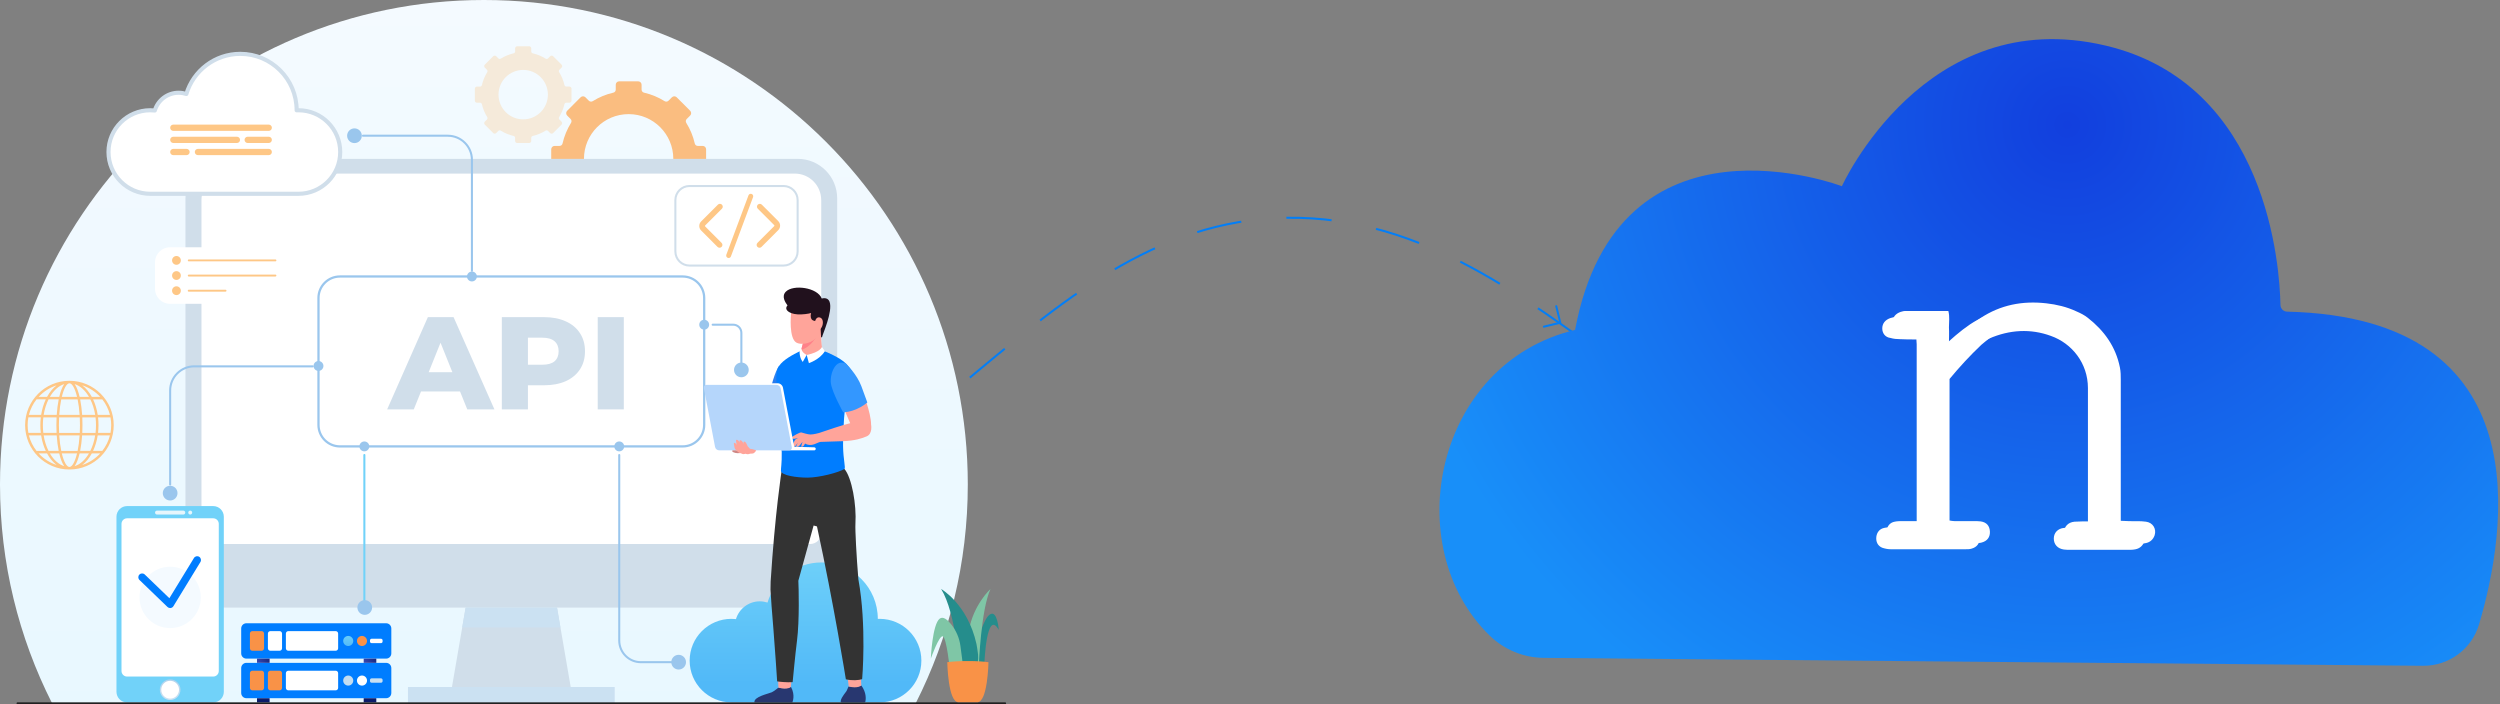 <?xml version="1.0" encoding="UTF-8"?> <svg xmlns="http://www.w3.org/2000/svg" width="1214" height="342" viewBox="0 0 1214 342" fill="none"><rect x="0" y="0" width="1214" height="342" fill="#808080" stroke="none"/><path d="M84 49C84 49 208.096 221.011 310.049 245.359C434.79 275.149 492.411 112.544 618.806 105.959C754.154 98.908 821.414 265.324 954.55 229.87C1054.53 203.245 1104 127 1104 127" stroke="#027EF7" stroke-dasharray="22 22"></path><path d="M1110.6 151.332C1108.84 151.304 1107.42 149.864 1107.39 148.113C1107.05 130.125 1101.44 40.809 1022.51 22.144C934.652 1.361 894.42 90.423 894.42 90.423C894.42 90.423 785.709 48.885 764.857 160.199C696.689 176.492 678.981 265.243 723.321 308.588C730.376 315.478 739.811 319.375 749.67 319.46L1176.61 323.3C1189.13 323.413 1200.24 315.252 1203.81 303.251C1217.12 258.41 1234.61 154.24 1110.6 151.332Z" fill="url(#paint0_radial_2518_2273)"></path><g clip-path="url(#clip0_2518_2273)"><path d="M946.698 184.029V252.759C947.563 252.903 948.283 253.048 949.004 253.048C952.174 253.048 955.201 253.048 958.371 253.048C959.524 253.048 960.677 253.048 961.83 253.192C964.712 253.624 966.154 255.353 966.298 258.091C966.442 260.828 965.001 262.701 962.407 263.422C961.542 263.71 960.533 263.71 959.668 263.71C947.419 263.71 935.169 263.71 923.063 263.71C921.766 263.71 920.325 263.422 919.028 262.99C916.866 262.125 915.858 260.108 916.146 257.658C916.434 255.497 917.731 253.768 920.037 253.336C921.334 253.048 922.775 253.048 924.216 253.048C927.819 253.048 931.566 253.048 935.457 253.048C935.601 252.183 935.745 251.318 935.745 250.598C935.745 221.78 935.745 192.963 935.745 164.145C935.745 163.424 935.601 162.848 935.601 161.839C932.719 161.839 930.125 161.839 927.531 161.695C926.09 161.695 924.505 161.551 923.063 161.119C920.469 160.831 919.028 158.814 919.028 156.508C919.028 154.059 920.469 152.33 922.919 151.465C923.64 151.321 924.216 151.033 924.937 151.033C931.998 151.033 938.916 151.033 946.122 151.033C946.842 153.77 946.41 156.364 946.41 158.958C946.554 161.551 946.41 164.001 946.41 166.882C947.13 166.45 947.707 166.162 948.139 165.73C952.463 161.695 956.786 157.805 961.686 154.491C971.486 148.007 982.15 145.99 993.679 147.286C998.723 147.863 1003.62 149.015 1008.24 151.177C1010.25 152.041 1012.27 153.05 1013.86 154.347C1021.78 160.543 1027.4 168.323 1029.42 178.41C1029.85 180.427 1029.85 182.588 1029.85 184.605C1029.85 206.075 1029.85 227.4 1029.85 248.869V252.903C1031.15 252.903 1032.3 253.048 1033.46 253.048C1036.34 253.192 1039.22 252.903 1042.1 253.336C1045.42 253.768 1047.29 256.794 1046.28 259.964C1045.56 261.981 1044.12 263.278 1042.1 263.71C1040.8 263.998 1039.65 263.998 1038.35 263.998C1028.99 263.998 1019.62 263.998 1010.4 263.998C1009.39 263.998 1008.38 263.998 1007.23 263.854C1004.2 263.422 1002.33 261.405 1002.33 258.523C1002.33 255.785 1004.2 253.624 1007.37 253.336C1009.68 253.192 1011.98 253.192 1014.29 253.192C1015.58 253.192 1017.03 253.192 1018.61 253.192C1018.76 252.183 1018.9 251.318 1018.9 250.454C1018.9 228.841 1018.9 207.083 1018.9 185.47C1018.9 173.366 1011.12 163.713 1000.89 160.11C991.085 156.508 980.853 157.084 970.909 161.407C967.595 162.848 964.857 165.153 962.118 167.459C956.642 172.646 951.598 178.121 946.698 184.029Z" fill="white"></path></g><g clip-path="url(#clip1_2518_2273)"><path d="M941.698 187.029V255.759C942.563 255.903 943.283 256.048 944.004 256.048C947.174 256.048 950.201 256.048 953.371 256.048C954.524 256.048 955.677 256.048 956.83 256.192C959.712 256.624 961.154 258.353 961.298 261.091C961.442 263.828 960.001 265.701 957.407 266.422C956.542 266.71 955.533 266.71 954.668 266.71C942.419 266.71 930.169 266.71 918.063 266.71C916.766 266.71 915.325 266.422 914.028 265.99C911.866 265.125 910.858 263.108 911.146 260.658C911.434 258.497 912.731 256.768 915.037 256.336C916.334 256.048 917.775 256.048 919.216 256.048C922.819 256.048 926.566 256.048 930.457 256.048C930.601 255.183 930.745 254.318 930.745 253.598C930.745 224.78 930.745 195.963 930.745 167.145C930.745 166.424 930.601 165.848 930.601 164.839C927.719 164.839 925.125 164.839 922.531 164.695C921.09 164.695 919.505 164.551 918.063 164.119C915.469 163.831 914.028 161.814 914.028 159.508C914.028 157.059 915.469 155.33 917.919 154.465C918.64 154.321 919.216 154.033 919.937 154.033C926.998 154.033 933.916 154.033 941.122 154.033C941.842 156.77 941.41 159.364 941.41 161.958C941.554 164.551 941.41 167.001 941.41 169.882C942.13 169.45 942.707 169.162 943.139 168.73C947.463 164.695 951.786 160.805 956.686 157.491C966.486 151.007 977.15 148.99 988.679 150.286C993.723 150.863 998.623 152.015 1003.24 154.177C1005.25 155.041 1007.27 156.05 1008.86 157.347C1016.78 163.543 1022.4 171.323 1024.42 181.41C1024.85 183.427 1024.85 185.588 1024.85 187.605C1024.85 209.075 1024.85 230.4 1024.85 251.869V255.903C1026.15 255.903 1027.3 256.048 1028.46 256.048C1031.34 256.192 1034.22 255.903 1037.1 256.336C1040.42 256.768 1042.29 259.794 1041.28 262.964C1040.56 264.981 1039.12 266.278 1037.1 266.71C1035.8 266.998 1034.65 266.998 1033.35 266.998C1023.99 266.998 1014.62 266.998 1005.4 266.998C1004.39 266.998 1003.38 266.998 1002.23 266.854C999.2 266.422 997.326 264.405 997.326 261.523C997.326 258.785 999.2 256.624 1002.37 256.336C1004.68 256.192 1006.98 256.192 1009.29 256.192C1010.58 256.192 1012.03 256.192 1013.61 256.192C1013.76 255.183 1013.9 254.318 1013.9 253.454C1013.9 231.841 1013.9 210.083 1013.9 188.47C1013.9 176.366 1006.12 166.713 995.885 163.11C986.085 159.508 975.853 160.084 965.909 164.407C962.595 165.848 959.857 168.153 957.118 170.459C951.642 175.646 946.598 181.121 941.698 187.029Z" fill="white"></path></g><g clip-path="url(#clip2_2518_2273)"><path d="M234.981 0C105.209 0 0 105.323 0 235.235C0 273.445 9.101 309.538 25.255 341.436H444.707C460.86 309.538 469.962 273.445 469.962 235.235C469.962 105.323 364.752 0 234.981 0Z" fill="url(#paint1_linear_2518_2273)"></path><path d="M33.712 184.91C21.85 184.91 12.195 194.576 12.195 206.45C12.195 218.324 21.85 227.989 33.712 227.989C45.573 227.989 55.228 218.324 55.228 206.45C55.228 194.576 45.573 184.91 33.712 184.91ZM14.041 211.44H19.977C20.401 214.184 21.177 216.734 22.229 218.961H17.743C16.026 216.771 14.743 214.221 14.041 211.44ZM53.391 201.469H47.456C47.031 198.725 46.256 196.174 45.204 193.947H49.69C51.407 196.137 52.69 198.688 53.391 201.469ZM46.219 201.469H39.887C39.711 198.817 39.388 196.239 38.927 193.947H43.874C44.964 196.137 45.776 198.688 46.228 201.469H46.219ZM46.616 206.459C46.616 207.743 46.533 209 46.394 210.22H39.961C40.025 208.972 40.053 207.706 40.053 206.459C40.053 205.212 40.016 203.946 39.961 202.698H46.394C46.542 203.918 46.616 205.175 46.616 206.459ZM28.699 210.22C28.644 209.009 28.607 207.762 28.607 206.459C28.607 205.156 28.644 203.909 28.699 202.698H38.742C38.798 203.909 38.834 205.156 38.834 206.459C38.834 207.762 38.798 209.009 38.742 210.22H28.699ZM38.668 211.44C38.484 214.267 38.133 216.808 37.69 218.961H29.742C29.299 216.808 28.958 214.267 28.764 211.44H38.659H38.668ZM20.817 206.45C20.817 205.165 20.9 203.909 21.038 202.689H27.472C27.407 203.936 27.38 205.202 27.38 206.45C27.38 207.697 27.416 208.963 27.472 210.211H21.038C20.89 208.991 20.817 207.734 20.817 206.45ZM28.764 201.46C28.949 198.632 29.299 196.091 29.742 193.938H37.69C38.133 196.091 38.474 198.632 38.668 201.46H28.773H28.764ZM38.659 192.709C38.05 190.076 37.238 187.904 36.241 186.518C38.973 187.377 41.391 189.595 43.21 192.709H38.659ZM37.413 192.709H30.019C31.016 188.569 32.41 186.121 33.721 186.121C35.032 186.121 36.416 188.569 37.413 192.709ZM28.773 192.709H24.223C26.041 189.595 28.459 187.377 31.192 186.518C30.195 187.895 29.392 190.076 28.773 192.709ZM28.506 193.929C28.044 196.23 27.721 198.799 27.546 201.451H21.213C21.657 198.669 22.478 196.119 23.567 193.929H28.515H28.506ZM19.977 201.451H14.041C14.743 198.669 16.026 196.119 17.743 193.929H22.229C21.186 196.156 20.41 198.706 19.977 201.451ZM19.811 202.67C19.672 203.89 19.589 205.147 19.589 206.431C19.589 207.716 19.663 208.972 19.811 210.192H13.774C13.543 208.972 13.423 207.716 13.423 206.431C13.423 205.147 13.552 203.89 13.774 202.67H19.811ZM21.204 211.421H27.536C27.712 214.073 28.035 216.651 28.496 218.943H23.549C22.46 216.753 21.647 214.203 21.195 211.421H21.204ZM28.764 220.172C29.373 222.805 30.186 224.977 31.182 226.363C28.45 225.504 26.032 223.286 24.213 220.172H28.764ZM30.01 220.172H37.404C36.407 224.312 35.013 226.76 33.712 226.76C32.41 226.76 31.016 224.312 30.01 220.172ZM38.65 220.172H43.201C41.382 223.286 38.964 225.504 36.231 226.363C37.228 224.986 38.032 222.805 38.65 220.172ZM38.918 218.952C39.379 216.651 39.702 214.082 39.878 211.43H46.21C45.767 214.212 44.945 216.762 43.856 218.952H38.908H38.918ZM47.447 211.43H53.382C52.68 214.212 51.397 216.762 49.68 218.952H45.194C46.237 216.725 47.013 214.175 47.447 211.43ZM47.613 210.211C47.751 208.991 47.834 207.734 47.834 206.45C47.834 205.165 47.76 203.909 47.613 202.689H53.65C53.88 203.909 54 205.165 54 206.45C54 207.734 53.871 208.991 53.65 210.211H47.613ZM48.656 192.718H44.585C43.311 190.381 41.724 188.468 39.924 187.109C43.302 188.2 46.302 190.159 48.656 192.718ZM27.509 187.109C25.709 188.459 24.121 190.381 22.847 192.718H18.777C21.13 190.159 24.121 188.2 27.509 187.109ZM18.777 220.181H22.847C24.121 222.519 25.709 224.432 27.509 225.79C24.13 224.7 21.13 222.741 18.777 220.181ZM39.924 225.79C41.724 224.441 43.311 222.519 44.585 220.181H48.656C46.302 222.741 43.311 224.7 39.924 225.79Z" fill="#FEC786"></path><path d="M342.882 81.771V72.503C342.882 71.598 342.144 70.858 341.239 70.858H338.857C338.156 70.858 337.547 70.387 337.39 69.703C336.568 66.1 335.156 62.727 333.264 59.687C332.885 59.077 332.959 58.291 333.467 57.792L335.147 56.111C335.784 55.473 335.784 54.429 335.147 53.791L328.602 47.24C327.965 46.602 326.922 46.602 326.286 47.24L324.615 48.912C324.107 49.42 323.323 49.494 322.723 49.115C319.686 47.221 316.307 45.807 312.707 44.985C312.024 44.828 311.554 44.209 311.554 43.516V41.141C311.554 40.235 310.815 39.496 309.911 39.496H300.652C299.748 39.496 299.009 40.235 299.009 41.141V43.516C299.009 44.218 298.539 44.828 297.856 44.985C294.256 45.807 290.887 47.221 287.841 49.115C287.231 49.494 286.447 49.42 285.948 48.912L284.278 47.24C283.641 46.602 282.598 46.602 281.961 47.24L275.416 53.791C274.779 54.429 274.779 55.473 275.416 56.111L277.087 57.783C277.595 58.291 277.669 59.077 277.29 59.677C275.398 62.718 273.986 66.1 273.164 69.703C273.007 70.387 272.389 70.858 271.696 70.858H269.315C268.41 70.858 267.672 71.598 267.672 72.503V81.771C267.672 82.677 268.41 83.416 269.315 83.416H271.696C272.398 83.416 273.007 83.887 273.164 84.571C273.995 88.175 275.398 91.548 277.29 94.588C277.669 95.198 277.595 95.983 277.087 96.482L275.407 98.164C274.77 98.802 274.77 99.846 275.407 100.483L281.951 107.035C282.588 107.672 283.631 107.672 284.268 107.035L285.948 105.353C286.456 104.845 287.241 104.771 287.841 105.15C290.877 107.044 294.256 108.449 297.846 109.28C298.529 109.437 299 110.057 299 110.75V113.143C299 114.048 299.739 114.788 300.643 114.788H309.901C310.806 114.788 311.544 114.048 311.544 113.143V110.75C311.544 110.047 312.015 109.437 312.698 109.28C316.289 108.458 319.667 107.053 322.704 105.15C323.313 104.771 324.089 104.845 324.596 105.353L326.276 107.035C326.913 107.672 327.956 107.672 328.593 107.035L335.138 100.483C335.774 99.846 335.774 98.802 335.138 98.164L333.458 96.482C332.95 95.974 332.876 95.189 333.255 94.588C335.147 91.548 336.55 88.166 337.381 84.571C337.538 83.887 338.156 83.416 338.848 83.416H341.23C342.134 83.416 342.873 82.677 342.873 81.771H342.882ZM305.268 98.866C293.287 98.866 283.576 89.136 283.576 77.133C283.576 65.129 293.277 55.417 305.268 55.417C317.258 55.417 326.959 65.148 326.959 77.133C326.959 89.118 317.258 98.866 305.268 98.866Z" fill="#FABD80"></path><path d="M277.532 48.846V43.062C277.532 42.498 277.071 42.036 276.508 42.036H275.022C274.588 42.036 274.2 41.74 274.108 41.316C273.591 39.07 272.714 36.963 271.532 35.069C271.292 34.69 271.339 34.2 271.652 33.886L272.695 32.842C273.092 32.445 273.092 31.798 272.695 31.391L268.616 27.307C268.219 26.91 267.573 26.91 267.166 27.307L266.123 28.351C265.81 28.665 265.32 28.711 264.942 28.471C263.05 27.288 260.945 26.41 258.693 25.893C258.268 25.791 257.973 25.413 257.973 24.978V23.491C257.973 22.927 257.511 22.465 256.948 22.465H251.17C250.607 22.465 250.145 22.927 250.145 23.491V24.978C250.145 25.413 249.85 25.801 249.425 25.893C247.182 26.41 245.078 27.288 243.176 28.471C242.798 28.711 242.309 28.665 241.995 28.351L240.952 27.307C240.555 26.91 239.909 26.91 239.503 27.307L235.423 31.391C235.026 31.788 235.026 32.435 235.423 32.842L236.466 33.886C236.78 34.2 236.826 34.69 236.586 35.069C235.404 36.972 234.527 39.079 234.01 41.325C233.909 41.75 233.53 42.045 233.097 42.045H231.611C231.047 42.045 230.586 42.508 230.586 43.071V48.856C230.586 49.419 231.047 49.881 231.611 49.881H233.097C233.53 49.881 233.918 50.177 234.01 50.602C234.527 52.848 235.404 54.954 236.586 56.849C236.826 57.228 236.78 57.717 236.466 58.032L235.423 59.076C235.026 59.473 235.026 60.12 235.423 60.526L239.503 64.611C239.9 65.008 240.546 65.008 240.952 64.611L241.995 63.567C242.309 63.252 242.798 63.206 243.176 63.447C245.069 64.629 247.173 65.507 249.416 66.025C249.841 66.126 250.136 66.505 250.136 66.939V68.427C250.136 68.991 250.598 69.453 251.161 69.453H256.939C257.502 69.453 257.964 68.991 257.964 68.427V66.939C257.964 66.505 258.259 66.117 258.684 66.025C260.927 65.507 263.031 64.629 264.923 63.447C265.302 63.206 265.791 63.252 266.105 63.567L267.148 64.611C267.545 65.008 268.191 65.008 268.597 64.611L272.677 60.526C273.074 60.129 273.074 59.482 272.677 59.076L271.634 58.032C271.32 57.717 271.274 57.228 271.514 56.849C272.695 54.954 273.572 52.848 274.089 50.602C274.191 50.177 274.569 49.881 275.003 49.881H276.489C277.052 49.881 277.514 49.419 277.514 48.856L277.532 48.846ZM254.068 57.967C247.441 57.967 242.078 52.589 242.078 45.954C242.078 39.319 247.441 33.951 254.068 33.951C260.696 33.951 266.059 39.329 266.059 45.954C266.059 52.58 260.696 57.967 254.068 57.967Z" fill="#F5EADA"></path><path d="M387.395 77.141H109.207C98.634 77.141 90.062 85.721 90.062 96.305V275.876C90.062 286.46 98.634 295.041 109.207 295.041H387.395C397.968 295.041 406.539 286.46 406.539 275.876V96.305C406.539 85.721 397.968 77.141 387.395 77.141Z" fill="#D0DEEA"></path><path d="M398.787 97.137V258.8C398.787 261.766 396.387 264.168 393.424 264.168H103.199C100.236 264.168 97.836 261.766 97.836 258.8V97.137C97.836 90.041 103.577 84.293 110.666 84.293H385.947C393.036 84.293 398.778 90.041 398.778 97.137H398.787Z" fill="white"></path><path d="M278.495 341.528H218.109L224.451 304.686L226.112 295.039H270.492L272.154 304.686L278.495 341.528Z" fill="#D0DEEA"></path><path d="M272.152 304.686H224.449L226.111 295.039H270.491L272.152 304.686Z" fill="#CBE1F2" style="mix-blend-mode:multiply"></path><path d="M298.506 333.609H198.105V341.528H298.506V333.609Z" fill="#CBE1F2"></path><path d="M331.531 134.266H165.077C159.322 134.266 154.656 138.936 154.656 144.698V206.341C154.656 212.103 159.322 216.774 165.077 216.774H331.531C337.287 216.774 341.952 212.103 341.952 206.341V144.698C341.952 138.936 337.287 134.266 331.531 134.266Z" stroke="#9AC6ED" stroke-width="1.1" stroke-miterlimit="10" stroke-linecap="round"></path><path d="M103.519 245.75H61.724C58.869 245.75 56.555 248.067 56.555 250.925V335.928C56.555 338.786 58.869 341.103 61.724 341.103H103.519C106.374 341.103 108.689 338.786 108.689 335.928V250.925C108.689 248.067 106.374 245.75 103.519 245.75Z" fill="#71D2F9"></path><path d="M103.537 251.684H61.705C60.211 251.684 59 252.896 59 254.391V325.829C59 327.325 60.211 328.537 61.705 328.537H103.537C105.031 328.537 106.242 327.325 106.242 325.829V254.391C106.242 252.896 105.031 251.684 103.537 251.684Z" fill="white"></path><path d="M87.634 334.92C87.634 337.692 85.391 339.938 82.621 339.938C79.852 339.938 77.609 337.692 77.609 334.92C77.609 332.148 79.852 329.902 82.621 329.902C85.391 329.902 87.634 332.148 87.634 334.92Z" fill="url(#paint2_linear_2518_2273)"></path><path d="M86.941 334.922C86.941 337.306 85.011 339.247 82.621 339.247C80.23 339.247 78.301 337.316 78.301 334.922C78.301 332.529 80.23 330.598 82.621 330.598C85.011 330.598 86.941 332.529 86.941 334.922Z" fill="white"></path><path d="M89.011 249.871H76.245C75.71 249.871 75.285 249.437 75.285 248.91C75.285 248.374 75.719 247.949 76.245 247.949H89.011C89.546 247.949 89.971 248.384 89.971 248.91C89.971 249.446 89.537 249.871 89.011 249.871Z" fill="url(#paint3_linear_2518_2273)"></path><path d="M93.33 248.91C93.33 249.446 92.896 249.871 92.37 249.871C91.844 249.871 91.41 249.437 91.41 248.91C91.41 248.384 91.844 247.949 92.37 247.949C92.896 247.949 93.33 248.384 93.33 248.91Z" fill="url(#paint4_linear_2518_2273)"></path><path d="M82.622 304.998C90.84 304.998 97.501 298.329 97.501 290.103C97.501 281.876 90.84 275.207 82.622 275.207C74.404 275.207 67.742 281.876 67.742 290.103C67.742 298.329 74.404 304.998 82.622 304.998Z" fill="#F4FAFF"></path><path d="M82.62 295.27C82.149 295.27 81.687 295.086 81.337 294.753L67.731 281.641C66.992 280.929 66.974 279.765 67.685 279.026C68.395 278.286 69.558 278.268 70.297 278.979L82.25 290.493L94.176 270.977C94.712 270.108 95.847 269.831 96.715 270.367C97.582 270.903 97.859 272.04 97.324 272.908L84.198 294.383C83.903 294.864 83.413 295.178 82.86 295.252C82.777 295.261 82.703 295.27 82.629 295.27H82.62Z" fill="#007DFF"></path><path d="M427.157 300.51C426.853 300.51 426.557 300.519 426.262 300.528V300.51C426.262 285.383 414.013 273.121 398.903 273.121C386.534 273.121 376.094 281.336 372.707 292.609C371.525 292.23 370.27 292.009 368.968 292.009C363.504 292.009 358.879 295.64 357.384 300.63C356.655 300.547 355.916 300.51 355.159 300.51C343.972 300.51 334.898 309.593 334.898 320.793C334.898 331.992 343.972 341.076 355.159 341.076H427.157C438.345 341.076 447.418 331.992 447.418 320.793C447.418 309.593 438.345 300.51 427.157 300.51Z" fill="url(#paint5_linear_2518_2273)"></path><path d="M144.946 53.541C144.642 53.541 144.346 53.55 144.051 53.56V53.541C144.051 38.414 131.802 26.152 116.692 26.152C104.323 26.152 93.883 34.367 90.496 45.641C89.314 45.262 88.059 45.04 86.757 45.04C81.293 45.04 76.668 48.671 75.173 53.661C74.444 53.578 73.705 53.541 72.948 53.541C61.761 53.541 52.688 62.625 52.688 73.824C52.688 85.023 61.761 94.107 72.948 94.107H144.946C156.134 94.107 165.207 85.023 165.207 73.824C165.207 62.625 156.134 53.541 144.946 53.541Z" fill="white"></path><path d="M144.946 53.541C144.642 53.541 144.346 53.55 144.051 53.56V53.541C144.051 38.414 131.802 26.152 116.692 26.152C104.323 26.152 93.883 34.367 90.496 45.641C89.314 45.262 88.059 45.04 86.757 45.04C81.293 45.04 76.668 48.671 75.173 53.661C74.444 53.578 73.705 53.541 72.948 53.541C61.761 53.541 52.688 62.625 52.688 73.824C52.688 85.023 61.761 94.107 72.948 94.107H144.946C156.134 94.107 165.207 85.023 165.207 73.824C165.207 62.625 156.134 53.541 144.946 53.541Z" stroke="#D0DEEA" stroke-width="2" stroke-linecap="round" stroke-linejoin="round"></path><path d="M82.625 239.464V238.078" stroke="url(#paint6_linear_2518_2273)" stroke-miterlimit="10" stroke-linecap="round"></path><path d="M82.625 235.278V189.621C82.625 183.143 87.868 177.895 94.338 177.895H151.872" stroke="#9AC6ED" stroke-miterlimit="10" stroke-linecap="round"></path><path d="M153.273 177.902H154.658" stroke="url(#paint7_linear_2518_2273)" stroke-miterlimit="10" stroke-linecap="round"></path><path d="M154.658 180.114C155.983 180.114 157.058 179.038 157.058 177.711C157.058 176.384 155.983 175.309 154.658 175.309C153.332 175.309 152.258 176.384 152.258 177.711C152.258 179.038 153.332 180.114 154.658 180.114Z" fill="#9AC6ED"></path><path d="M82.623 243.043C84.596 243.043 86.195 241.442 86.195 239.467C86.195 237.492 84.596 235.891 82.623 235.891C80.65 235.891 79.051 237.492 79.051 239.467C79.051 241.442 80.65 243.043 82.623 243.043Z" fill="#9AC6ED"></path><path d="M172.133 65.91H173.517" stroke="url(#paint8_linear_2518_2273)" stroke-miterlimit="10" stroke-linecap="round"></path><path d="M176.25 65.91H217.455C223.926 65.91 229.168 71.159 229.168 77.636V131.499" stroke="#9AC6ED" stroke-miterlimit="10" stroke-linecap="round"></path><path d="M229.168 132.875V134.261" stroke="url(#paint9_linear_2518_2273)" stroke-miterlimit="10" stroke-linecap="round"></path><path d="M229.166 136.668C230.491 136.668 231.565 135.593 231.565 134.266C231.565 132.939 230.491 131.863 229.166 131.863C227.84 131.863 226.766 132.939 226.766 134.266C226.766 135.593 227.84 136.668 229.166 136.668Z" fill="#9AC6ED"></path><path d="M172.131 69.488C174.104 69.488 175.703 67.887 175.703 65.912C175.703 63.937 174.104 62.336 172.131 62.336C170.158 62.336 168.559 63.937 168.559 65.912C168.559 67.887 170.158 69.488 172.131 69.488Z" fill="#9AC6ED"></path><path d="M176.934 216.773V218.16" stroke="url(#paint10_linear_2518_2273)" stroke-miterlimit="10" stroke-linecap="round"></path><path d="M176.934 220.949V292.212" stroke="url(#paint11_linear_2518_2273)" stroke-miterlimit="10" stroke-linecap="round"></path><path d="M176.934 293.609V294.995" stroke="url(#paint12_linear_2518_2273)" stroke-miterlimit="10" stroke-linecap="round"></path><path d="M177.127 298.57C179.1 298.57 180.699 296.969 180.699 294.994C180.699 293.019 179.1 291.418 177.127 291.418C175.154 291.418 173.555 293.019 173.555 294.994C173.555 296.969 175.154 298.57 177.127 298.57Z" fill="#9AC6ED"></path><path d="M176.931 219.176C175.602 219.176 174.531 218.104 174.531 216.774C174.531 215.443 175.602 214.371 176.931 214.371C178.26 214.371 179.331 215.443 179.331 216.774C179.331 218.104 178.26 219.176 176.931 219.176Z" fill="#9AC6ED"></path><path d="M341.953 157.672H343.338" stroke="url(#paint13_linear_2518_2273)" stroke-miterlimit="10" stroke-linecap="round"></path><path d="M346.07 157.672H356.048C358.236 157.672 360.008 159.446 360.008 161.636V176.874" stroke="#9AC6ED" stroke-miterlimit="10" stroke-linecap="round"></path><path d="M360.008 178.242V179.628" stroke="url(#paint14_linear_2518_2273)" stroke-miterlimit="10" stroke-linecap="round"></path><path d="M360.01 183.203C361.983 183.203 363.582 181.602 363.582 179.627C363.582 177.652 361.983 176.051 360.01 176.051C358.037 176.051 356.438 177.652 356.438 179.627C356.438 181.602 358.037 183.203 360.01 183.203Z" fill="#9AC6ED"></path><path d="M341.955 160.075C343.28 160.075 344.355 158.999 344.355 157.672C344.355 156.345 343.28 155.27 341.955 155.27C340.629 155.27 339.555 156.345 339.555 157.672C339.555 158.999 340.629 160.075 341.955 160.075Z" fill="#9AC6ED"></path><path d="M300.703 216.773V218.16" stroke="url(#paint15_linear_2518_2273)" stroke-miterlimit="10" stroke-linecap="round"></path><path d="M300.703 220.969V311.027C300.703 316.848 305.411 321.561 311.226 321.561H326.761" stroke="#9AC6ED" stroke-miterlimit="10" stroke-linecap="round"></path><path d="M328.164 321.551H329.549" stroke="url(#paint16_linear_2518_2273)" stroke-miterlimit="10" stroke-linecap="round"></path><path d="M300.705 219.176C302.03 219.176 303.105 218.1 303.105 216.774C303.105 215.447 302.03 214.371 300.705 214.371C299.379 214.371 298.305 215.447 298.305 216.774C298.305 218.1 299.379 219.176 300.705 219.176Z" fill="#9AC6ED"></path><path d="M329.549 325.129C331.522 325.129 333.121 323.528 333.121 321.553C333.121 319.578 331.522 317.977 329.549 317.977C327.576 317.977 325.977 319.578 325.977 321.553C325.977 323.528 327.576 325.129 329.549 325.129Z" fill="#9AC6ED"></path><path d="M380.473 90.324H334.819C331.032 90.324 327.961 93.398 327.961 97.19V122.093C327.961 125.885 331.032 128.959 334.819 128.959H380.473C384.261 128.959 387.332 125.885 387.332 122.093V97.19C387.332 93.398 384.261 90.324 380.473 90.324Z" stroke="#D0DEEA" stroke-miterlimit="10" stroke-linecap="round"></path><path d="M353.817 125.282C353.679 125.282 353.541 125.254 353.402 125.208C352.784 124.977 352.479 124.293 352.71 123.674L363.463 94.871C363.694 94.252 364.377 93.938 364.996 94.178C365.614 94.409 365.919 95.093 365.688 95.712L354.934 124.515C354.759 124.996 354.307 125.291 353.817 125.291V125.282Z" fill="#FEC786"></path><path d="M349.423 120.311C349.072 120.311 348.712 120.173 348.445 119.905L340.469 111.921C339.26 110.71 339.26 108.742 340.469 107.532L348.611 99.382C349.155 98.836 350.032 98.836 350.568 99.382C351.112 99.927 351.112 100.805 350.568 101.341L342.426 109.491C342.297 109.62 342.297 109.823 342.426 109.953L350.401 117.936C350.946 118.482 350.946 119.359 350.401 119.895C350.134 120.163 349.774 120.302 349.423 120.302V120.311Z" fill="#FEC786"></path><path d="M368.797 120.31C368.446 120.31 368.086 120.171 367.819 119.903C367.274 119.358 367.274 118.48 367.819 117.944L375.96 109.794C376.089 109.665 376.089 109.462 375.96 109.332L367.985 101.348C367.44 100.803 367.44 99.925 367.985 99.389C368.529 98.844 369.406 98.844 369.942 99.389L377.917 107.373C379.126 108.584 379.126 110.552 377.917 111.762L369.775 119.913C369.508 120.18 369.148 120.319 368.797 120.319V120.31Z" fill="#FEC786"></path><path d="M366.36 341.078H384.766C384.766 341.078 386.372 337.696 384.074 333.52C384.074 333.52 382.551 334.749 377.981 333.917C377.981 333.917 376.071 335.534 374.76 336.172C373.44 336.809 365.853 338.306 366.36 341.088V341.078Z" fill="#283770"></path><path d="M418.247 332.844C418.247 332.844 415.699 334.156 412.118 333.333C412.118 333.333 411.767 333.814 411.296 335.108C410.918 336.143 408.647 338.212 408.213 340.449C408.148 340.781 408.407 341.086 408.748 341.086H419.724C419.982 341.086 420.203 340.911 420.25 340.661C420.48 339.534 420.803 336.327 418.256 332.853L418.247 332.844Z" fill="#283770"></path><path d="M377.982 333.907L377.77 327.457L384.545 327.605L384.074 333.51C384.074 333.51 382.671 335.182 377.982 333.907Z" fill="#FFA49A"></path><path d="M412.117 333.325L411.434 327.457H418.006L418.246 332.844C418.246 332.844 416.492 334.545 412.117 333.334V333.325Z" fill="#FFA49A"></path><path d="M416.825 281.309C415.902 270.267 415.219 257.2 415.394 254.373C415.985 245.225 413.678 231.946 410.041 227.705C410.041 227.705 393.084 228.453 385.34 228.888C379.94 229.193 379.709 227.742 379.728 227.391C379.525 228.657 376.313 249.494 374.226 282.372C374.171 283.268 374.116 285.754 374.153 286.29C374.309 289.884 374.882 297.258 375.574 305.574C376.276 313.891 377.383 330.884 377.383 330.884C378.629 331.078 382.128 331.448 384.906 331.254C384.906 331.254 386.189 317.569 387.011 311.22C388.294 301.361 387.832 284.571 387.675 282.002C387.675 282.002 393.047 262.578 395.087 255.186L396.721 255.63C404.982 293.654 410.751 329.877 410.751 329.877C413.733 330.579 417.102 330.367 418.662 329.785C418.662 329.785 420.942 303.791 416.825 281.3V281.309Z" fill="#333333"></path><path d="M378.296 177.715C378.296 177.715 376.063 180.164 373.469 192.056H382.007L378.296 177.715Z" fill="url(#paint17_linear_2518_2273)"></path><path d="M379.218 228.613C379.43 230.96 387.092 231.94 392.085 231.94C397.707 231.94 407.251 229.5 410.048 227.708C410.749 227.255 409.457 223.217 409.392 216.462C409.309 207.471 410.334 196.687 410.768 195.403C412.679 189.757 414.451 184.915 413.685 180.406C412.817 178.909 411.857 177.68 410.916 176.672C408.1 173.66 400.91 170.749 400.504 170.62C400.476 170.62 396.073 170.666 393.184 170.574C390.608 170.5 390.119 170.426 388.273 170.62C385.301 172.071 380.335 174.649 378.304 177.717C376.523 180.387 376.569 184.305 378.027 193.952C378.516 197.214 379.412 210.197 379.606 219.752C379.707 224.982 379.144 227.597 379.236 228.613H379.218Z" fill="#007DFF"></path><path d="M398.908 171.959C398.465 170.905 399.424 170.452 399.203 169.076C398.446 164.372 398.723 158.273 398.723 158.273L392.935 163.143L390.212 165.444C389.917 166.812 389.437 168.558 389.031 169.981C388.606 171.432 389.142 172.522 389.142 172.522L398.908 171.959Z" fill="#FFA49A"></path><path d="M396.517 163.154C396.517 163.154 394.2 168.282 389.031 169.982C389.437 168.569 389.917 166.822 390.213 165.445L392.936 163.145H396.517V163.154Z" fill="#FF8189"></path><path d="M384.093 152.822C384.093 152.822 383.004 164.289 386.742 166.378C388.791 167.523 393.139 167.08 395.945 164.456C397.182 163.301 397.911 161.72 398.493 160.131C399.434 157.553 400.865 152.766 399.951 149.708C398.742 145.66 387.093 142.223 384.453 149.976C384.25 150.586 384.167 152.092 384.084 152.831L384.093 152.822Z" fill="#FFA49A"></path><path d="M382.413 148.302C380.927 149.938 382.34 151.37 384.426 152.109C385.219 152.387 386.189 152.599 387.37 152.664C389.65 152.793 392.733 152.387 393.85 151.989C393.453 153.634 393.702 154.817 394.496 155.408C395.419 156.092 398.262 156.101 398.299 156.591C398.511 159.021 398.558 160.934 398.714 163.9L399.213 163.651C399.296 162.653 404.594 151.121 402.822 146.491C401.881 144.024 399.056 144.976 399.056 144.976C396.951 139.533 385.164 138.018 381.601 141.64C379.395 143.885 381.278 146.778 382.395 148.293L382.413 148.302Z" fill="#21111D"></path><path d="M396.267 160.038C399.211 161.646 401.048 154.91 398.076 154.152C396.128 153.662 395.676 156.416 395.676 156.416C395.676 156.416 394.781 159.225 396.276 160.038H396.267Z" fill="#FFA49A"></path><path d="M422.999 206.22C422.999 200.334 418.854 190.169 418.31 188.968C416.944 185.937 407.39 191.62 408.073 193.847C408.876 196.508 412.845 205.49 412.855 205.508C408.682 206.506 401.843 208.863 397.717 210.267C397.717 210.267 395.003 211.025 393.535 210.988C392.077 210.951 390.074 210.221 389.188 210.009C388.301 209.796 385.089 211.857 384.545 212.18C383.963 212.522 384.489 213.169 385.578 213.104C386.068 213.076 386.898 212.845 387.572 212.642C387.028 212.947 386.548 213.215 386.372 213.317C385.837 213.622 384.766 216.403 384.572 216.708C384.378 217.022 385.606 217.17 386.197 216.579C386.52 216.255 387.009 215.581 387.388 215.035C387.018 215.83 386.695 216.606 386.603 216.763C386.409 217.078 387.489 217.133 388.08 216.532C388.486 216.126 389.252 215.137 389.714 214.536C389.418 215.424 388.975 216.819 389.141 216.911C389.391 217.05 389.981 216.893 390.397 216.32C390.572 216.08 390.775 215.719 390.951 215.387C391.274 215.581 391.624 215.756 392.031 215.876C394.735 216.726 396.867 214.814 398.427 214.592C401.39 214.5 405.95 214.361 409.402 214.232C415.116 214.019 418.605 212.882 420.922 211.866C423.83 210.6 423.008 206.229 423.008 206.229L422.999 206.22Z" fill="#FFA49A"></path><path d="M392.012 211.416C392.15 211.361 392.279 211.305 392.409 211.25C392.335 211.287 392.27 211.315 392.206 211.333C392.132 211.361 392.067 211.389 392.012 211.416Z" fill="#D99490"></path><path d="M400.496 170.619C400.496 170.619 400.745 170.997 400.117 169.898C399.849 169.427 399.12 168.512 399.12 168.512C399.12 168.512 398.289 171.044 391.727 172.365L392.797 176.338C392.797 176.338 397.939 174.694 400.505 170.619H400.496Z" fill="white"></path><path d="M389.242 169.223C389.242 169.223 389.002 170.045 390.091 171.182C390.7 171.81 391.715 172.374 391.715 172.374L389.823 175.737C389.823 175.737 388.254 174.166 388.254 170.618C388.254 170.618 388.355 170.35 388.651 169.943C388.78 169.768 389.232 169.223 389.232 169.223H389.242Z" fill="white"></path><path d="M395.391 218.695H379.727V216.773L395.409 217.217C395.806 217.226 396.129 217.559 396.129 217.956C396.129 218.363 395.797 218.695 395.391 218.695Z" fill="white"></path><path d="M385.83 217.894H350.828C349.535 217.894 348.418 216.97 348.178 215.695L342.926 188.02C342.742 187.022 343.499 186.098 344.514 186.098H377.568C378.861 186.098 379.977 187.022 380.217 188.297L385.839 217.894H385.83Z" fill="white"></path><path d="M383.298 218.695H349.265C348.268 218.695 347.41 217.983 347.225 217.004L341.789 188.368C341.641 187.61 342.222 186.898 342.998 186.898H377.031C378.028 186.898 378.886 187.61 379.071 188.589L384.507 217.226C384.655 217.983 384.074 218.695 383.298 218.695Z" fill="#B5D6FB"></path><path d="M410.907 176.682C410.907 176.682 416.15 181.764 418.291 187.576C420.479 193.536 421.171 195.44 421.171 195.44C421.171 195.44 416.131 199.968 409.439 200.199C409.439 200.199 404.058 190.552 403.476 186.098C402.895 181.644 405.784 173.78 410.897 176.682H410.907Z" fill="#3397FF"></path><path d="M357.62 218.695H355.756C355.756 218.695 355.47 218.899 355.608 219.222C355.756 219.545 356.753 219.869 357.15 219.952C358.46 220.202 359.734 219.971 359.734 219.971L357.62 218.695Z" fill="#CE8684"></path><path d="M365.587 218.15C365.015 218.058 364.184 217.919 364.184 217.919L363.039 216.671C363.039 216.671 362.928 216.274 362.439 215.341C361.858 214.232 360.907 214.167 361.055 215.017C361.082 215.175 361.119 215.378 361.147 215.59C361.018 215.332 360.87 215.054 360.704 214.777C359.984 213.557 358.969 213.447 359.135 214.408C359.162 214.555 359.19 214.74 359.227 214.934C359.172 214.823 359.107 214.722 359.042 214.611C358.295 213.345 357.252 213.234 357.418 214.232C357.501 214.712 357.621 215.452 357.75 216.117C357.695 216.025 357.649 215.932 357.593 215.831C357.03 214.87 356.236 214.796 356.366 215.544C356.495 216.293 356.726 217.845 356.984 218.104C357.012 218.131 357.067 218.178 357.132 218.233C357.132 218.233 358.249 219.379 358.562 219.61C359.107 220.007 359.799 220.109 359.799 220.109C359.799 220.109 360.565 220.562 361.045 220.534C361.525 220.506 362.024 220.34 362.024 220.34C362.024 220.34 362.338 220.479 362.91 220.562C363.482 220.636 364.258 220.294 364.258 220.294C364.258 220.294 365.605 220.331 365.993 220.081C366.824 219.555 367.202 218.714 367.202 218.714C367.202 218.714 366.131 218.261 365.55 218.159L365.587 218.15Z" fill="#FFA49A"></path><path d="M130.502 63.557H84.156C83.316 63.557 82.633 62.873 82.633 62.032C82.633 61.192 83.316 60.508 84.156 60.508H130.502C131.342 60.508 132.025 61.192 132.025 62.032C132.025 62.873 131.342 63.557 130.502 63.557Z" fill="#FEC786"></path><path d="M115.041 69.444H84.156C83.316 69.444 82.633 68.76 82.633 67.919C82.633 67.078 83.316 66.394 84.156 66.394H115.041C115.881 66.394 116.564 67.078 116.564 67.919C116.564 68.76 115.881 69.444 115.041 69.444Z" fill="#FEC786"></path><path d="M90.58 75.338H84.156C83.316 75.338 82.633 74.655 82.633 73.814C82.633 72.973 83.316 72.289 84.156 72.289H90.58C91.42 72.289 92.103 72.973 92.103 73.814C92.103 74.655 91.42 75.338 90.58 75.338Z" fill="#FEC786"></path><path d="M130.5 75.338H96.117C95.277 75.338 94.594 74.655 94.594 73.814C94.594 72.973 95.277 72.289 96.117 72.289H130.5C131.34 72.289 132.023 72.973 132.023 73.814C132.023 74.655 131.34 75.338 130.5 75.338Z" fill="#FEC786"></path><path d="M130.5 69.444H120.273C119.433 69.444 118.75 68.76 118.75 67.919C118.75 67.078 119.433 66.394 120.273 66.394H130.5C131.34 66.394 132.023 67.078 132.023 67.919C132.023 68.76 131.34 69.444 130.5 69.444Z" fill="#FEC786"></path><path d="M82.547 120.082H136.518C140.533 120.082 143.791 123.344 143.791 127.364V140.254C143.791 144.274 140.533 147.536 136.518 147.536H82.547C78.532 147.536 75.273 144.274 75.273 140.254V127.364C75.273 123.344 78.532 120.082 82.547 120.082Z" fill="white"></path><path d="M85.687 128.582C86.865 128.582 87.819 127.626 87.819 126.447C87.819 125.268 86.865 124.312 85.687 124.312C84.509 124.312 83.555 125.268 83.555 126.447C83.555 127.626 84.509 128.582 85.687 128.582Z" fill="#FEC786"></path><path d="M85.687 135.937C86.865 135.937 87.819 134.981 87.819 133.803C87.819 132.624 86.865 131.668 85.687 131.668C84.509 131.668 83.555 132.624 83.555 133.803C83.555 134.981 84.509 135.937 85.687 135.937Z" fill="#FEC786"></path><path d="M85.687 143.293C86.865 143.293 87.819 142.337 87.819 141.158C87.819 139.979 86.865 139.023 85.687 139.023C84.509 139.023 83.555 139.979 83.555 141.158C83.555 142.337 84.509 143.293 85.687 143.293Z" fill="#FEC786"></path><path d="M133.751 126.912H91.641C91.383 126.912 91.18 126.709 91.18 126.45C91.18 126.192 91.383 125.988 91.641 125.988H133.751C134.009 125.988 134.212 126.192 134.212 126.45C134.212 126.709 134.009 126.912 133.751 126.912Z" fill="#FEC786"></path><path d="M133.751 134.268H91.641C91.383 134.268 91.18 134.065 91.18 133.806C91.18 133.547 91.383 133.344 91.641 133.344H133.751C134.009 133.344 134.212 133.547 134.212 133.806C134.212 134.065 134.009 134.268 133.751 134.268Z" fill="#FEC786"></path><path d="M109.518 141.623H91.629C91.371 141.623 91.168 141.42 91.168 141.161C91.168 140.903 91.371 140.699 91.629 140.699H109.518C109.777 140.699 109.98 140.903 109.98 141.161C109.98 141.42 109.777 141.623 109.518 141.623Z" fill="#FEC786"></path><path d="M187.498 321.875H119.654C118.257 321.875 117.125 323.009 117.125 324.407V336.521C117.125 337.92 118.257 339.053 119.654 339.053H187.498C188.895 339.053 190.027 337.92 190.027 336.521V324.407C190.027 323.009 188.895 321.875 187.498 321.875Z" fill="#007DFF"></path><path d="M127.036 325.699H122.55C121.892 325.699 121.359 326.233 121.359 326.891V334.043C121.359 334.702 121.892 335.235 122.55 335.235H127.036C127.694 335.235 128.227 334.702 128.227 334.043V326.891C128.227 326.233 127.694 325.699 127.036 325.699Z" fill="#F99247"></path><path d="M135.771 325.699H131.284C130.627 325.699 130.094 326.233 130.094 326.891V334.043C130.094 334.702 130.627 335.235 131.284 335.235H135.771C136.428 335.235 136.961 334.702 136.961 334.043V326.891C136.961 326.233 136.428 325.699 135.771 325.699Z" fill="#F99247"></path><path d="M163.008 325.699H140.015C139.357 325.699 138.824 326.233 138.824 326.891V334.043C138.824 334.702 139.357 335.235 140.015 335.235H163.008C163.666 335.235 164.199 334.702 164.199 334.043V326.891C164.199 326.233 163.666 325.699 163.008 325.699Z" fill="white"></path><path d="M171.545 330.484C171.545 331.842 170.446 332.933 169.098 332.933C167.751 332.933 166.652 331.833 166.652 330.484C166.652 329.135 167.751 328.035 169.098 328.035C170.446 328.035 171.545 329.135 171.545 330.484Z" fill="url(#paint18_linear_2518_2273)"></path><path d="M178.228 330.484C178.228 331.842 177.13 332.933 175.782 332.933C174.434 332.933 173.336 331.833 173.336 330.484C173.336 329.135 174.434 328.035 175.782 328.035C177.13 328.035 178.228 329.135 178.228 330.484Z" fill="white"></path><path d="M185.003 329.406H180.453C180.019 329.406 179.668 329.758 179.668 330.192V330.755C179.668 331.189 180.019 331.541 180.453 331.541H185.003C185.437 331.541 185.788 331.189 185.788 330.755V330.192C185.788 329.758 185.437 329.406 185.003 329.406Z" fill="url(#paint19_linear_2518_2273)"></path><path d="M130.926 339.062H124.797V341.105H130.926V339.062Z" fill="#0B1B6A"></path><path d="M182.735 339.062H176.605V341.105H182.735V339.062Z" fill="#0B1B6A"></path><path d="M187.498 302.652H119.654C118.257 302.652 117.125 303.786 117.125 305.184V317.299C117.125 318.697 118.257 319.83 119.654 319.83H187.498C188.895 319.83 190.027 318.697 190.027 317.299V305.184C190.027 303.786 188.895 302.652 187.498 302.652Z" fill="#007DFF"></path><path d="M127.036 306.469H122.55C121.892 306.469 121.359 307.002 121.359 307.661V314.813C121.359 315.471 121.892 316.005 122.55 316.005H127.036C127.694 316.005 128.227 315.471 128.227 314.813V307.661C128.227 307.002 127.694 306.469 127.036 306.469Z" fill="#F99247"></path><path d="M135.771 306.469H131.284C130.627 306.469 130.094 307.002 130.094 307.661V314.813C130.094 315.471 130.627 316.005 131.284 316.005H135.771C136.428 316.005 136.961 315.471 136.961 314.813V307.661C136.961 307.002 136.428 306.469 135.771 306.469Z" fill="white"></path><path d="M163.008 306.469H140.015C139.357 306.469 138.824 307.002 138.824 307.661V314.813C138.824 315.471 139.357 316.005 140.015 316.005H163.008C163.666 316.005 164.199 315.471 164.199 314.813V307.661C164.199 307.002 163.666 306.469 163.008 306.469Z" fill="white"></path><path d="M171.545 311.253C171.545 312.612 170.446 313.702 169.098 313.702C167.751 313.702 166.652 312.603 166.652 311.253C166.652 309.904 167.751 308.805 169.098 308.805C170.446 308.805 171.545 309.904 171.545 311.253Z" fill="url(#paint20_linear_2518_2273)"></path><path d="M178.228 311.253C178.228 312.612 177.13 313.702 175.782 313.702C174.434 313.702 173.336 312.603 173.336 311.253C173.336 309.904 174.434 308.805 175.782 308.805C177.13 308.805 178.228 309.904 178.228 311.253Z" fill="#F99247"></path><path d="M185.003 310.176H180.453C180.019 310.176 179.668 310.527 179.668 310.961V311.525C179.668 311.959 180.019 312.31 180.453 312.31H185.003C185.437 312.31 185.788 311.959 185.788 311.525V310.961C185.788 310.527 185.437 310.176 185.003 310.176Z" fill="white"></path><path d="M130.926 319.832H124.797V321.874H130.926V319.832Z" fill="url(#paint21_linear_2518_2273)"></path><path d="M182.735 319.832H176.605V321.874H182.735V319.832Z" fill="url(#paint22_linear_2518_2273)"></path><path d="M8.539 341.539H488.063" stroke="#212121" stroke-linecap="round" stroke-linejoin="round"></path><path d="M223.392 190.096H204.448L200.928 198.8H188L207.776 154H220.256L240.096 198.8H226.912L223.392 190.096ZM219.68 180.752L213.92 166.416L208.16 180.752H219.68Z" fill="#D0DEEA"></path><path d="M264.169 154C268.222 154 271.742 154.683 274.729 156.048C277.715 157.371 280.019 159.291 281.641 161.808C283.262 164.283 284.073 167.205 284.073 170.576C284.073 173.947 283.262 176.869 281.641 179.344C280.019 181.819 277.715 183.739 274.729 185.104C271.742 186.427 268.222 187.088 264.169 187.088H256.361V198.8H243.688V154H264.169ZM263.401 177.104C266.003 177.104 267.966 176.549 269.289 175.44C270.611 174.288 271.273 172.667 271.273 170.576C271.273 168.485 270.611 166.864 269.289 165.712C267.966 164.56 266.003 163.984 263.401 163.984H256.361V177.104H263.401Z" fill="#D0DEEA"></path><path d="M290.251 154H302.923V198.8H290.251V154Z" fill="#D0DEEA"></path><path d="M485 305.902C485 305.902 484.361 296.392 480.913 298.238C477.465 300.083 474.652 312.203 474.277 312.565C473.902 312.926 474.017 324 474.017 324L478.026 321.829C478.026 321.829 479.094 295.361 485 305.902Z" fill="#258D8C"></path><path d="M481 286C481 286 472.703 293.498 470.442 306.357C468.181 319.216 475.331 323 475.331 323C475.331 323 476.347 295.962 481 286Z" fill="#7FC6A6"></path><path d="M465.796 324.973C465.796 324.973 464.343 297.783 457 286C457 286 469.886 293.361 474.162 312.68C474.402 313.773 474.542 314.979 474.725 316.144C474.92 317.252 475.012 318.375 474.999 319.499C474.949 321.389 474.675 323.014 474.592 324.208C473.896 334.524 465.796 324.973 465.796 324.973Z" fill="#258D8C"></path><path d="M466.396 313.748C465.903 309.89 464.336 306.224 461.853 303.124C460.054 300.888 457.966 299.192 456.34 300.403C452.725 303.095 452 319.811 452 319.811C452 319.811 456.086 308.241 457.87 309.002C459.655 309.763 461.324 325.475 461.324 325.475L468 326L466.396 313.748Z" fill="#7FC6A6"></path><path d="M480 321.574C480 321.574 479.643 341.458 474.43 340.992H465.57C460.353 341.458 460 321.574 460 321.574C464.935 320.809 475.065 320.809 480 321.574Z" fill="#F99247"></path></g><path d="M758.084 156.995C757.97 157.114 757.806 157.18 757.659 157.215C755.075 157.847 752.475 158.47 749.891 159.102C749.769 159.132 749.656 159.146 749.547 159.122L749.319 158.983C749.15 158.715 749.151 158.508 749.32 158.299C749.375 158.208 749.482 158.169 749.579 158.145C749.75 158.103 749.921 158.061 750.091 158.019C752.359 157.465 754.651 156.905 756.918 156.35C757.032 156.322 757.075 156.252 757.047 156.138C756.432 153.73 755.842 151.316 755.252 148.902C755.21 148.732 755.208 148.564 755.3 148.413C755.402 148.246 755.566 148.18 755.749 148.187C755.947 148.203 756.074 148.301 756.155 148.475C756.182 148.533 756.2 148.606 756.218 148.679C756.784 150.995 757.345 153.287 757.911 155.603C757.977 155.872 758.042 156.14 758.123 156.417C758.165 156.588 758.176 156.74 758.124 156.895L758.068 156.986L758.084 156.995Z" fill="#027EF7"></path><defs><radialGradient id="paint0_radial_2518_2273" cx="0" cy="0" r="1" gradientUnits="userSpaceOnUse" gradientTransform="translate(1004 60.5) rotate(142.876) scale(338.003 339.064)"><stop stop-color="#123FDE"></stop><stop offset="1" stop-color="#188FF9"></stop></radialGradient><linearGradient id="paint1_linear_2518_2273" x1="234.981" y1="-1.987" x2="234.981" y2="350.409" gradientUnits="userSpaceOnUse"><stop stop-color="#F4FAFF"></stop><stop offset="1" stop-color="#E8F8FF"></stop></linearGradient><linearGradient id="paint2_linear_2518_2273" x1="82.621" y1="340.058" x2="82.621" y2="329.191" gradientUnits="userSpaceOnUse"><stop stop-color="#CBE1F2"></stop><stop offset="1" stop-color="#AED2ED"></stop></linearGradient><linearGradient id="paint3_linear_2518_2273" x1="82.623" y1="334.995" x2="82.623" y2="224.062" gradientUnits="userSpaceOnUse"><stop stop-color="#DFEDF2"></stop><stop offset="1" stop-color="#E8F8FF"></stop></linearGradient><linearGradient id="paint4_linear_2518_2273" x1="92.361" y1="334.995" x2="92.361" y2="224.062" gradientUnits="userSpaceOnUse"><stop stop-color="#DFEDF2"></stop><stop offset="1" stop-color="#E8F8FF"></stop></linearGradient><linearGradient id="paint5_linear_2518_2273" x1="391.158" y1="265.803" x2="391.158" y2="331.872" gradientUnits="userSpaceOnUse"><stop stop-color="#71D2F9"></stop><stop offset="1" stop-color="#51B9F8"></stop></linearGradient><linearGradient id="paint6_linear_2518_2273" x1="-nan" y1="-nan" x2="-nan" y2="-nan" gradientUnits="userSpaceOnUse"><stop stop-color="#71D2F9"></stop><stop offset="1" stop-color="#51B9F8"></stop></linearGradient><linearGradient id="paint7_linear_2518_2273" x1="-nan" y1="-nan" x2="-nan" y2="-nan" gradientUnits="userSpaceOnUse"><stop stop-color="#71D2F9"></stop><stop offset="1" stop-color="#51B9F8"></stop></linearGradient><linearGradient id="paint8_linear_2518_2273" x1="-nan" y1="-nan" x2="-nan" y2="-nan" gradientUnits="userSpaceOnUse"><stop stop-color="#71D2F9"></stop><stop offset="1" stop-color="#51B9F8"></stop></linearGradient><linearGradient id="paint9_linear_2518_2273" x1="-nan" y1="-nan" x2="-nan" y2="-nan" gradientUnits="userSpaceOnUse"><stop stop-color="#71D2F9"></stop><stop offset="1" stop-color="#51B9F8"></stop></linearGradient><linearGradient id="paint10_linear_2518_2273" x1="-nan" y1="-nan" x2="-nan" y2="-nan" gradientUnits="userSpaceOnUse"><stop stop-color="#71D2F9"></stop><stop offset="1" stop-color="#51B9F8"></stop></linearGradient><linearGradient id="paint11_linear_2518_2273" x1="-nan" y1="-nan" x2="-nan" y2="-nan" gradientUnits="userSpaceOnUse"><stop stop-color="#71D2F9"></stop><stop offset="1" stop-color="#51B9F8"></stop></linearGradient><linearGradient id="paint12_linear_2518_2273" x1="-nan" y1="-nan" x2="-nan" y2="-nan" gradientUnits="userSpaceOnUse"><stop stop-color="#71D2F9"></stop><stop offset="1" stop-color="#51B9F8"></stop></linearGradient><linearGradient id="paint13_linear_2518_2273" x1="-nan" y1="-nan" x2="-nan" y2="-nan" gradientUnits="userSpaceOnUse"><stop stop-color="#71D2F9"></stop><stop offset="1" stop-color="#51B9F8"></stop></linearGradient><linearGradient id="paint14_linear_2518_2273" x1="-nan" y1="-nan" x2="-nan" y2="-nan" gradientUnits="userSpaceOnUse"><stop stop-color="#71D2F9"></stop><stop offset="1" stop-color="#51B9F8"></stop></linearGradient><linearGradient id="paint15_linear_2518_2273" x1="-nan" y1="-nan" x2="-nan" y2="-nan" gradientUnits="userSpaceOnUse"><stop stop-color="#71D2F9"></stop><stop offset="1" stop-color="#51B9F8"></stop></linearGradient><linearGradient id="paint16_linear_2518_2273" x1="-nan" y1="-nan" x2="-nan" y2="-nan" gradientUnits="userSpaceOnUse"><stop stop-color="#71D2F9"></stop><stop offset="1" stop-color="#51B9F8"></stop></linearGradient><linearGradient id="paint17_linear_2518_2273" x1="377.733" y1="167.892" x2="377.733" y2="191.77" gradientUnits="userSpaceOnUse"><stop stop-color="#49A5F7"></stop><stop offset="1" stop-color="#1C6CEB"></stop></linearGradient><linearGradient id="paint18_linear_2518_2273" x1="187.246" y1="330.484" x2="123.463" y2="330.484" gradientUnits="userSpaceOnUse"><stop stop-color="#CBE1F2"></stop><stop offset="1" stop-color="#AED2ED"></stop></linearGradient><linearGradient id="paint19_linear_2518_2273" x1="187.246" y1="330.469" x2="123.463" y2="330.469" gradientUnits="userSpaceOnUse"><stop stop-color="#CBE1F2"></stop><stop offset="1" stop-color="#AED2ED"></stop></linearGradient><linearGradient id="paint20_linear_2518_2273" x1="169.098" y1="307.151" x2="169.098" y2="314.09" gradientUnits="userSpaceOnUse"><stop stop-color="#71D2F9"></stop><stop offset="1" stop-color="#51B9F8"></stop></linearGradient><linearGradient id="paint21_linear_2518_2273" x1="132.421" y1="318.067" x2="125.162" y2="322.496" gradientUnits="userSpaceOnUse"><stop stop-color="#0B1B6A"></stop><stop offset="1" stop-color="#3949B2"></stop></linearGradient><linearGradient id="paint22_linear_2518_2273" x1="184.23" y1="318.067" x2="176.97" y2="322.496" gradientUnits="userSpaceOnUse"><stop stop-color="#0B1B6A"></stop><stop offset="1" stop-color="#3949B2"></stop></linearGradient><clipPath id="clip0_2518_2273"><rect width="131" height="117" fill="white" transform="translate(916 147)"></rect></clipPath><clipPath id="clip1_2518_2273"><rect width="131" height="117" fill="white" transform="translate(911 150)"></rect></clipPath><clipPath id="clip2_2518_2273"><rect width="523" height="342" fill="white"></rect></clipPath></defs></svg> 